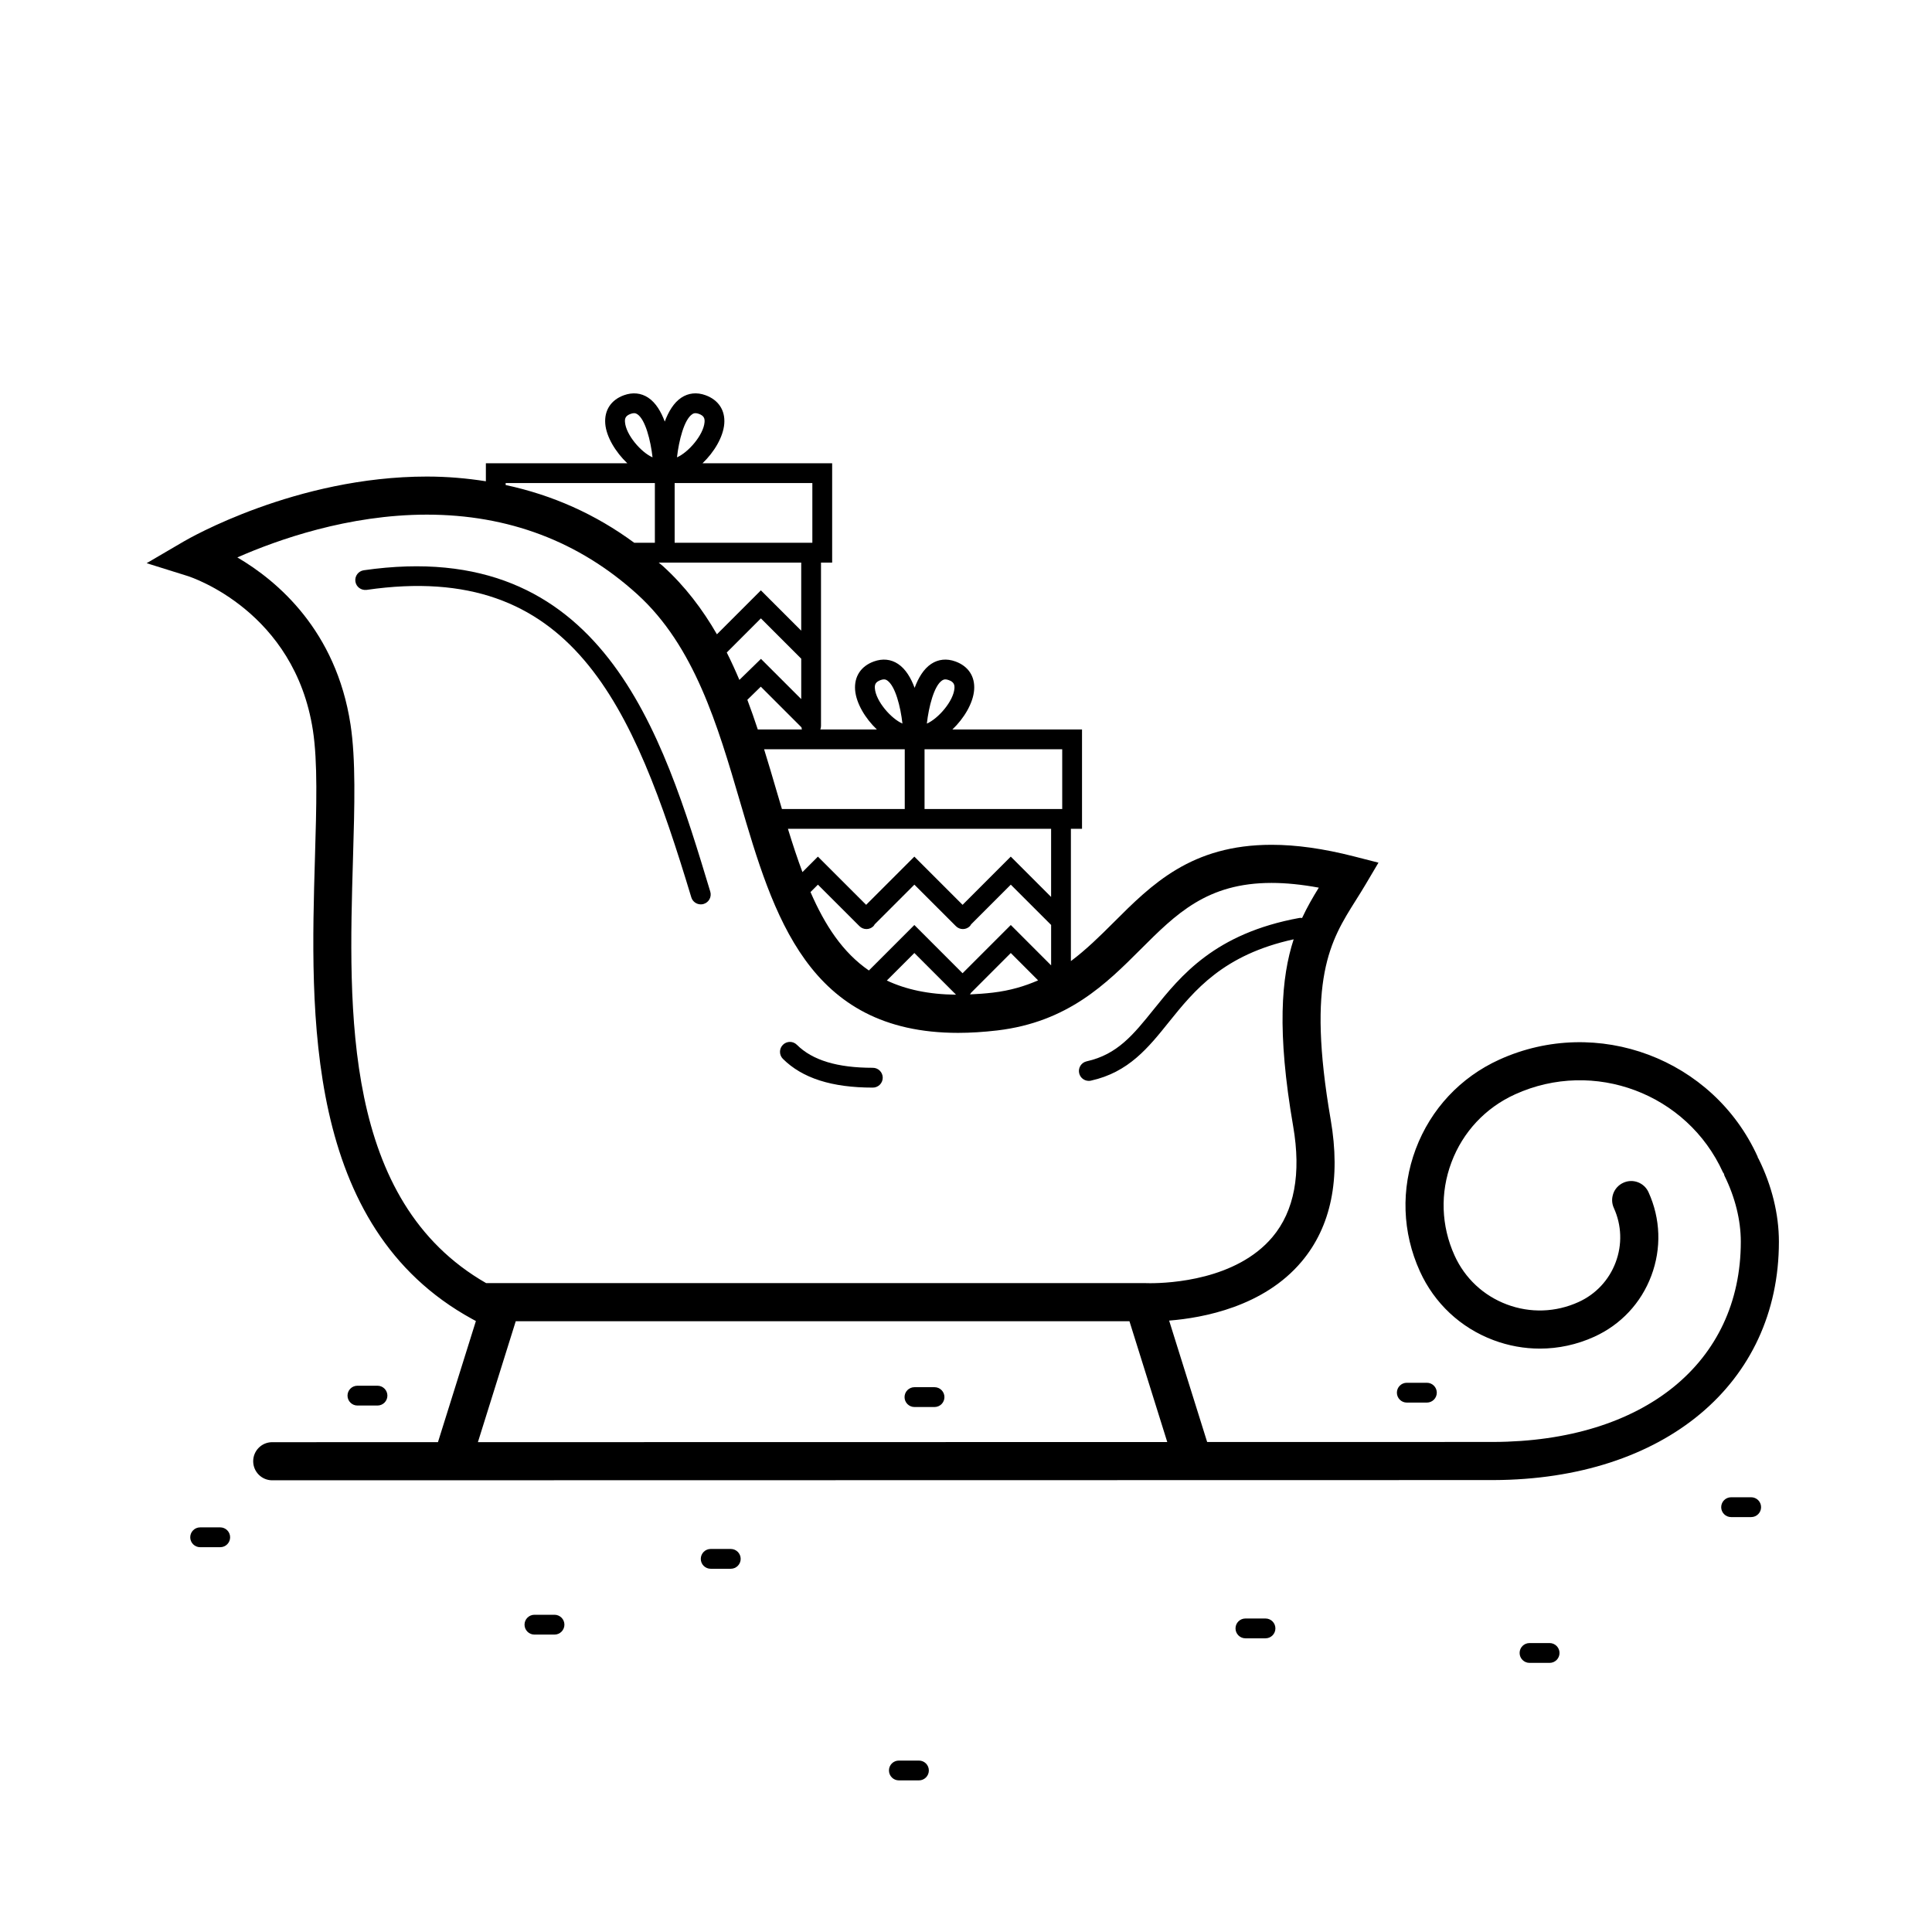 <?xml version="1.0" encoding="UTF-8"?>
<!-- Uploaded to: SVG Repo, www.svgrepo.com, Generator: SVG Repo Mixer Tools -->
<svg fill="#000000" width="800px" height="800px" version="1.1" viewBox="144 144 512 512" xmlns="http://www.w3.org/2000/svg">
 <g>
  <path d="m197.04 548.77h5.32c1.449 0 2.625 1.176 2.625 2.629 0 1.449-1.168 2.625-2.625 2.625h-5.32c-1.445 0-2.625-1.176-2.625-2.625 0-1.449 1.176-2.629 2.625-2.629z"/>
  <path d="m244.04 511.23c1.445 0 2.625 1.176 2.625 2.625s-1.176 2.625-2.625 2.625h-5.32c-1.445 0-2.625-1.176-2.625-2.625s1.176-2.625 2.625-2.625z"/>
  <path d="m285.63 571.93h5.32c1.445 0 2.625 1.176 2.625 2.625 0 1.457-1.18 2.629-2.625 2.629h-5.32c-1.445 0-2.625-1.176-2.625-2.629 0-1.449 1.18-2.625 2.625-2.625z"/>
  <path d="m332.34 554.49h5.324c1.445 0 2.625 1.18 2.625 2.625 0 1.457-1.18 2.625-2.625 2.625h-5.324c-1.449 0-2.625-1.168-2.625-2.625 0.008-1.445 1.176-2.625 2.625-2.625z"/>
  <path d="m386.34 511.62h5.32c1.449 0 2.625 1.176 2.625 2.629 0 1.449-1.168 2.625-2.625 2.625h-5.32c-1.449 0-2.625-1.176-2.625-2.625 0-1.449 1.176-2.629 2.625-2.629z"/>
  <path d="m382.21 610.57h5.32c1.449 0 2.625 1.168 2.625 2.625 0 1.445-1.176 2.625-2.625 2.625h-5.32c-1.457 0-2.625-1.176-2.625-2.625-0.008-1.457 1.168-2.625 2.625-2.625z"/>
  <path d="m474.05 572.92h5.324c1.445 0 2.621 1.168 2.621 2.625 0 1.445-1.168 2.625-2.621 2.625h-5.324c-1.449 0-2.625-1.176-2.625-2.625 0-1.453 1.172-2.625 2.625-2.625z"/>
  <path d="m522.14 510.45c1.445 0 2.625 1.168 2.625 2.625 0 1.445-1.176 2.625-2.625 2.625h-5.324c-1.445 0-2.625-1.18-2.625-2.625 0-1.457 1.176-2.625 2.625-2.625z"/>
  <path d="m549.34 579.43h5.324c1.445 0 2.625 1.176 2.625 2.625 0 1.457-1.18 2.625-2.625 2.625h-5.324c-1.449 0-2.625-1.168-2.625-2.625-0.008-1.445 1.168-2.625 2.625-2.625z"/>
  <path d="m602.76 540.79h5.32c1.449 0 2.625 1.176 2.625 2.629 0 1.445-1.176 2.625-2.625 2.625h-5.32c-1.449 0-2.625-1.176-2.625-2.625 0.004-1.449 1.172-2.629 2.625-2.629z"/>
  <path d="m182.86 293.25 10.887 3.406c1.148 0.363 28.336 9.395 33.176 40.883 1.293 8.414 0.945 20.156 0.543 33.762-1.219 41.277-2.902 97.82 41.629 122.23l1.023 0.555-10.055 32.102c-26.027 0.004-43.18 0.004-43.918 0.004-2.793 0-5.047 2.258-5.047 5.047 0 2.793 2.258 5.055 5.047 5.055 13.145-0.004 322.03-0.055 323.67-0.059 45.223-0.168 75.613-25.547 75.613-63.168 0-7.269-1.867-14.887-5.402-22.008-0.039-0.082-0.109-0.121-0.152-0.203-0.047-0.109-0.031-0.227-0.086-0.332-11.785-25.961-42.492-37.484-68.449-25.715-10.305 4.684-18.164 13.094-22.148 23.684-3.977 10.602-3.594 22.102 1.09 32.414 3.856 8.496 10.781 14.969 19.508 18.246 3.996 1.5 8.148 2.242 12.289 2.242 4.914 0 9.809-1.047 14.414-3.141 7.031-3.195 12.41-8.926 15.125-16.172 2.719-7.238 2.457-15.094-0.742-22.133-1.152-2.539-4.137-3.672-6.676-2.508-2.539 1.152-3.672 4.137-2.516 6.68 2.082 4.578 2.254 9.703 0.484 14.41-1.77 4.711-5.266 8.449-9.844 10.523-6.035 2.742-12.777 2.973-18.984 0.641-6.207-2.332-11.129-6.938-13.863-12.969-3.566-7.856-3.859-16.621-0.828-24.688 3.031-8.074 9.023-14.473 16.871-18.031 20.887-9.492 45.594-0.211 55.082 20.676 0.066 0.133 0.176 0.223 0.246 0.344 0.066 0.172 0.059 0.344 0.141 0.52 2.836 5.734 4.344 11.793 4.344 17.516 0 32.094-25.73 52.926-65.566 53.07-0.621 0-32.426 0.004-75.855 0.016l-10.078-32.18c9.039-0.711 25.07-3.707 35.102-15.625 7.828-9.289 10.414-21.938 7.719-37.594-6.453-37.344-0.09-47.453 6.641-58.145 0.875-1.387 1.742-2.769 2.59-4.203l3.426-5.789-6.523-1.668c-8.086-2.062-15.219-3.066-21.805-3.066-21.285 0-31.773 10.488-41.918 20.633-3.641 3.641-7.227 7.16-11.266 10.188v-35.055h2.949v-26.328h-34.352c3.078-2.934 5.492-6.953 5.762-10.48 0.277-3.551-1.531-6.301-4.973-7.547-2.297-0.832-4.508-0.605-6.414 0.656-2.016 1.34-3.414 3.734-4.383 6.34-0.973-2.609-2.367-4.996-4.383-6.332-1.898-1.27-4.117-1.492-6.418-0.66-3.438 1.246-5.238 3.996-4.973 7.547 0.277 3.527 2.691 7.551 5.773 10.48h-14.992c0.109-0.293 0.18-0.609 0.18-0.941v-43.289h2.957v-26.328h-34.352c3.074-2.922 5.488-6.961 5.762-10.484 0.277-3.559-1.543-6.301-4.973-7.547-2.293-0.832-4.516-0.605-6.414 0.656-2.016 1.336-3.41 3.734-4.383 6.332-0.973-2.602-2.367-4.996-4.383-6.332-1.898-1.258-4.117-1.48-6.418-0.656-3.438 1.238-5.246 3.988-4.969 7.543 0.266 3.465 2.731 7.535 5.836 10.488h-37.473v4.777c-5.062-0.797-10.27-1.25-15.637-1.25-34.691 0-63.215 16.488-64.418 17.195zm134.07-28.051c-2.988-1.289-7.031-5.91-7.301-9.332-0.082-0.992 0.145-1.703 1.527-2.195 0.344-0.125 0.637-0.176 0.875-0.176 0.371 0 0.629 0.117 0.863 0.273 2.141 1.414 3.531 6.984 4.035 11.43zm0.617 22.637h-5.477c-10.254-7.559-21.652-12.637-34.066-15.301v-0.52h39.543zm38.785 5.254v18.047l-10.691-10.688-11.648 11.648c-3.812-6.606-8.438-12.742-14.324-18.086-0.359-0.328-0.742-0.598-1.109-0.922zm-16.387 31.094c-1.043-2.465-2.152-4.891-3.344-7.266l9.043-9.043 10.691 10.688v10.707l-10.672-10.664zm5.676 1.793 10.785 10.785c0.023 0.191 0.047 0.379 0.105 0.555h-11.688c-0.871-2.641-1.789-5.266-2.766-7.859zm-22.215-60.777c0.504-4.445 1.898-10.016 4.047-11.43 0.223-0.152 0.484-0.273 0.852-0.273 0.246 0 0.527 0.051 0.883 0.176 1.371 0.492 1.598 1.211 1.527 2.195-0.277 3.422-4.324 8.047-7.309 9.332zm35.875 22.637h-36.492v-15.82h36.492zm23.875 47.914c-2.992-1.289-7.043-5.91-7.305-9.32-0.082-0.988 0.145-1.707 1.523-2.203 0.352-0.133 0.637-0.18 0.883-0.18 0.367 0 0.629 0.121 0.855 0.277 2.148 1.434 3.551 6.992 4.043 11.426zm0.613 22.645h-32.551c-0.473-1.562-0.938-3.148-1.406-4.75-1.074-3.684-2.172-7.391-3.316-11.078h37.273zm38.785 5.254v18.051l-10.688-10.688-12.773 12.777-12.777-12.777-12.781 12.777-12.781-12.777-4.098 4.106c-1.359-3.629-2.621-7.473-3.848-11.473zm-48.289 37.539c-6.941-4.769-11.656-12-15.473-20.781l1.965-1.965 11.008 11c0.516 0.516 1.184 0.77 1.863 0.77 0.664 0 1.34-0.262 1.848-0.77 0.141-0.137 0.211-0.312 0.324-0.48l10.52-10.52 11.004 11c0.516 0.516 1.18 0.77 1.855 0.77 0.676 0 1.34-0.262 1.848-0.77 0.145-0.137 0.215-0.316 0.328-0.48l10.516-10.52 10.688 10.68v10.711l-10.688-10.695-12.781 12.781-12.777-12.781zm12.051-4.633 11.004 11.008c0.016 0.016 0.039 0.02 0.055 0.039-7.336-0.066-13.332-1.395-18.355-3.75zm15.023 10.543 10.531-10.539 7.238 7.246c-3.5 1.535-7.387 2.707-11.977 3.25-2.102 0.246-4.106 0.387-6.074 0.473 0.109-0.133 0.18-0.285 0.281-0.43zm-11.715-71.34c0.508-4.438 1.898-10.012 4.047-11.438 0.23-0.145 0.488-0.273 0.863-0.273 0.242 0 0.523 0.051 0.871 0.18 1.371 0.492 1.598 1.211 1.531 2.203-0.27 3.418-4.324 8.039-7.312 9.328zm35.875 22.637h-36.484v-15.828h36.484zm-154.85 167.79 10.027-32.039h162.64l10.02 32.008c-58.07 0.012-132.78 0.02-182.69 0.031zm-63.754-234.46c10.621-4.676 29.422-11.34 50.219-11.34 21.582 0 40.344 7.098 55.766 21.098 15.148 13.754 21.297 34.723 27.242 55 8.832 30.102 17.961 61.238 57.781 61.238 3.281 0 6.793-0.223 10.414-0.648 18.688-2.223 28.887-12.426 37.891-21.422 9.488-9.48 17.672-17.668 34.773-17.668 3.809 0 8 0.422 12.516 1.254-1.551 2.5-3.066 5.109-4.43 8.039-0.227-0.02-0.457-0.059-0.699-0.016-22.434 4.106-31.426 15.289-38.656 24.277-5.352 6.644-9.574 11.91-17.73 13.723-1.414 0.312-2.312 1.715-1.996 3.129 0.266 1.223 1.352 2.055 2.559 2.055 0.188 0 0.383-0.02 0.57-0.066 9.961-2.207 15.176-8.688 20.68-15.559 6.742-8.375 14.375-17.805 33.039-21.891-3.281 10.062-4.481 24.391-0.133 49.539 2.172 12.582 0.316 22.461-5.492 29.367-9.559 11.348-27.199 12.227-32.387 12.227-0.711 0-1.125-0.02-1.184-0.02l-174.81-0.004c-37.98-21.785-36.48-72.016-35.285-112.46 0.418-14.098 0.77-26.27-0.656-35.594-3.82-24.914-19.398-38.062-29.992-44.262z"/>
  <path d="m355.18 420.88c4.125 4.102 10.711 6.098 20.129 6.098 1.445 0 2.625 1.176 2.625 2.625 0 1.449-1.176 2.625-2.625 2.625-10.871 0-18.668-2.488-23.832-7.621-1.02-1.023-1.027-2.684-0.012-3.707 1.031-1.039 2.688-1.047 3.715-0.02z"/>
  <path d="m332.23 380.29c0.418 1.387-0.363 2.852-1.758 3.269-0.246 0.082-0.508 0.109-0.754 0.109-1.129 0-2.172-0.73-2.516-1.863-15.418-51-31.535-89.395-86.047-81.477-1.441 0.172-2.766-0.785-2.973-2.227-0.207-1.43 0.785-2.762 2.215-2.973 63.324-9.152 79.129 43.141 91.832 85.16z"/>
 </g>
</svg>